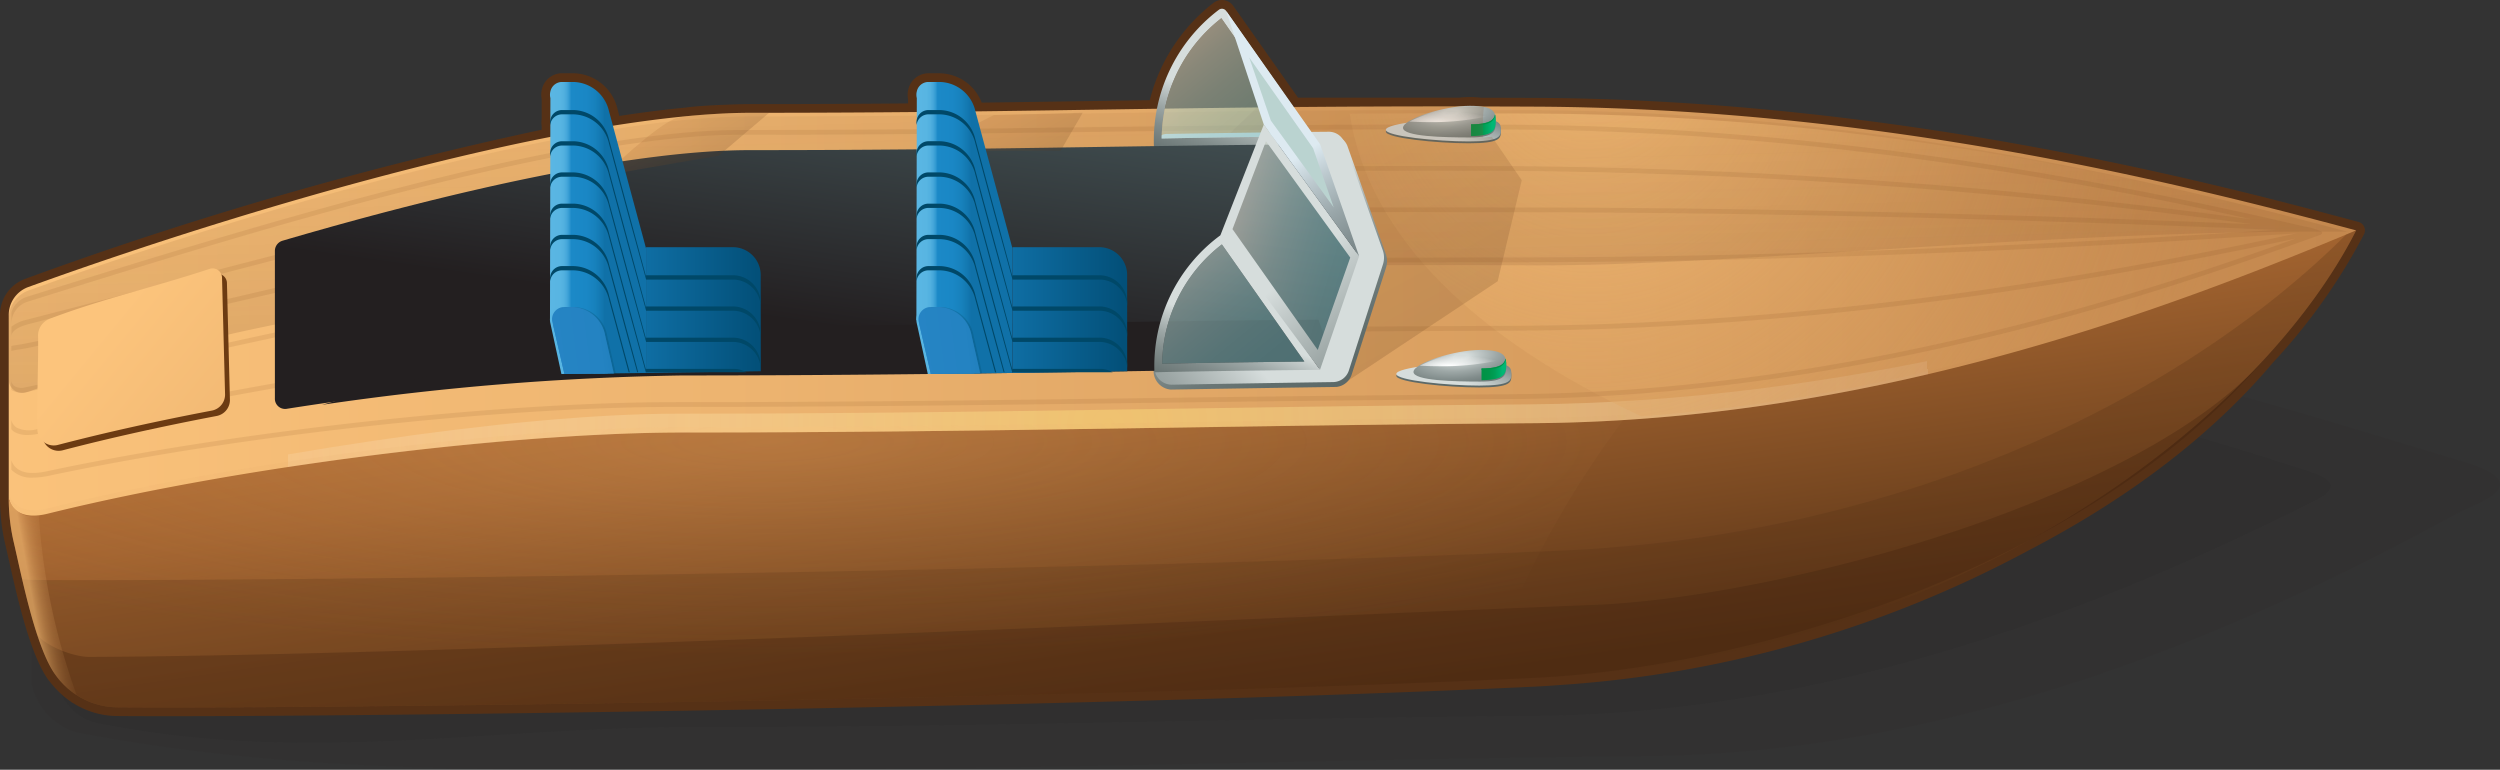 <svg xmlns="http://www.w3.org/2000/svg" xmlns:xlink="http://www.w3.org/1999/xlink" viewBox="0 0 214.608 66.077"><rect x="0" y="0" width="214.608" height="66.077" fill="#333333" stroke="none"/><defs><style>.a45e72c7-1c3b-454a-85fd-15e891c92206,.ab73112e-6ffd-4a91-834e-7fc55fd0b7b9,.e1fe4ad0-2244-4e5c-a09a-61e5478b5973{fill:#231f20;}.a45e72c7-1c3b-454a-85fd-15e891c92206{opacity:0.06;}.e1fe4ad0-2244-4e5c-a09a-61e5478b5973{opacity:0.11;}.b16c8c68-b3a6-4087-ad26-08c8aec4021e,.b9fd6180-e761-427c-a462-972d005f538e{fill:#563116;}.f3a1b4c7-2625-4a9d-86e0-d4d376a74e13{fill:url(#b57df776-0fd2-41e7-a708-5cd0704c9393);}.e39c7f6c-9179-41c2-a0f0-5c5f48aaf0bc{fill:url(#acabced5-f113-4d49-9531-f801bd2609ef);}.ab0dc0ed-5233-45c0-b6fd-0cbd83aa6c01{fill:#3f220e;opacity:0.35;}.addfb6ad-637d-415e-84f1-e7abfde1ed4e{opacity:0.42;}.ea8d9499-2c0a-4878-800f-e2af74b0d9e1{fill:url(#b6270c35-ed0f-48f1-a064-bbefb7e2a42e);}.b16c8c68-b3a6-4087-ad26-08c8aec4021e,.bc102d7d-8f9d-4d34-bf10-6aa07b79cdc6{opacity:0.25;}.f4910fcc-09e5-4770-a12b-280009a460f0{opacity:0.76;fill:url(#ec0779d7-f250-47b8-9414-73baee0f3907);}.a6d271f5-25ef-49cc-9013-861fc3ef1bff{opacity:0.19;fill:url(#ea77f935-01fa-422d-aaa7-c9c312b2372f);}.e3779178-7bff-4868-a450-ac883de69f1c,.e9a908e8-ec8e-4fa3-8a5a-4a7db1f8c1c8{fill:#6c3b12;}.e9a908e8-ec8e-4fa3-8a5a-4a7db1f8c1c8{opacity:0.1;}.b19fca08-ff70-44a2-ba69-47417acb4f97{opacity:0.3;fill:url(#f6708109-442a-4be4-be2d-02dd1e46b3ee);}.e4713703-e674-4567-9dfd-eb6964957513{fill:url(#b64dea97-0e6c-406a-a9f8-72f339affab5);}.bf17e599-9bb1-4107-a255-5c8bf69b3b82{fill:url(#ffc91cef-1dcd-4eb0-bc12-e8d2b3f34ef2);}.b7f12d57-f66d-448c-8199-cffe598f3844{fill:url(#a8cd8a90-fc42-4d8b-8cf8-f850e3459175);}.f758beee-b658-4ab8-9d12-55d34e9ee9b5{fill:url(#b37ccbb8-adb2-45c6-bb82-20ceac1de57b);}.ef52d240-9658-4d81-98ee-09765f47018e{fill:#009347;}.baee2b7c-1e4d-4b63-a7cc-dc195c59cbb7{fill:url(#b885ca12-38da-4ba3-bb10-6d1c4ce07253);}.a25b1eef-837b-4a50-9516-1471aa6412c4,.aa1e9f8e-2dd5-4198-80c3-b43f25f40a7e,.af09acfd-d2f2-4734-9dd7-455e6f03bc5a{opacity:0.18;}.a25b1eef-837b-4a50-9516-1471aa6412c4{fill:url(#b8f31c5e-829a-4775-893d-83489033f28f);}.b159a6f2-7434-4f97-bb8f-3bd4ba4e532b{fill:url(#b4aebc32-cf4c-4d98-b49d-0c86f99d19da);}.b7cdf783-e62c-4b12-8aa6-229dcde1e061{fill:url(#b867bfe7-bcaf-4d94-9467-bba3fab15810);}.f1e5d4fd-61e2-4efd-8600-55a7adbb52e5{fill:url(#be1eb153-dab9-45c1-af4a-658f886e0dbc);}.a03c33e4-0e80-412f-bb80-c68cb8a8bb46,.a70034ed-ca07-48cb-9f20-0284bcaea07f,.b16dc896-5496-4f82-a416-a0d6ab230133{opacity:0.5;}.a03c33e4-0e80-412f-bb80-c68cb8a8bb46{fill:url(#a840a836-5a9c-4959-9a36-c829415e8cb9);}.e6036171-a392-4107-952c-803eec822224{fill:url(#f506bf6b-e132-42c7-bab4-896e6706a10d);}.a51743b3-cf30-468c-9e28-38dcf93ad413{fill:url(#e1f41e34-bd37-471a-942a-eb4a07471064);}.f2508540-001c-4716-be62-ab47411e7232{opacity:0.56;fill:url(#a1f4ddd1-a9cb-4c51-aecc-228d68232b0c);}.adbe3cbc-bde3-4b52-b04b-b078e3797a18{fill:url(#ae8049a0-8794-494f-bc46-c75e30708d65);}.a70034ed-ca07-48cb-9f20-0284bcaea07f{fill:url(#b3434483-3106-4f07-97b2-6c17c64f09fa);}.b16dc896-5496-4f82-a416-a0d6ab230133{fill:url(#ee2bd717-9c57-4d96-be99-d91eb70b98b4);}.ac5f8ee2-e26f-4dfd-a0a1-26cfbd48cad1{fill:url(#a49ba4e4-4766-4ddd-b8eb-b6431781bfc6);}.ffda8f86-a2e5-47f5-bcd0-28b7867fc474{fill:#bad3d0;}.e44ab203-c54f-47d0-b864-de303ca97c54{fill:url(#e55674d7-ca33-4d5d-989b-d35b464c710c);}.af09acfd-d2f2-4734-9dd7-455e6f03bc5a{fill:url(#fb913938-6476-49fb-b30e-67b4067f97c4);}.aa1e9f8e-2dd5-4198-80c3-b43f25f40a7e{fill:url(#a8242472-b146-492e-bc5a-0296552e4bbd);}.e34e5b21-b67a-4641-8411-00434f124a0a{fill:url(#b883d418-9f18-4d4d-ac1c-0af96d5299c9);}.ea3c7d1a-d0bc-4726-8bf7-6cb5ab5e9251{fill:url(#ad208c56-52e4-429e-a407-e933f281266e);}.ae96c54d-b3e8-4b50-8755-6fc307ba4e79{fill:#58b5e2;}.adaf0fdb-b022-4251-8d62-92f9d553ae97{fill:url(#bd46d0d9-28d6-4f3b-ad37-27fcc957eb7a);}.bbde3c96-73e9-406b-8dc4-d58a16e6e92b{fill:#004868;}.bf0400fd-dd4b-450e-a699-97f92c4251c4{fill:url(#a27b899b-4852-471e-adad-e10d212f6bfe);}.eaf02dd1-3e03-48b5-846c-4430e4ca3032{fill:url(#a44d48b0-6389-47d9-943b-a64d14b4421b);}.bd0a3971-303f-4656-9e17-8d32a72edbc6{fill:url(#be75b63e-0ea8-4bbf-9bb9-73e618576e6e);}.b1c377ec-cb0c-4e60-a9c1-ef7248157f23{fill:url(#f5da7dfb-aba4-4abf-96a1-8bbd9bfe2f01);}.a579d617-3234-43fd-8260-7a488915014a{fill:url(#f6b4b1a4-5b20-4fe4-9b8d-68053937432e);}.a492f44f-5a01-4b8c-ad9c-c81f0ecac8cf{fill:url(#e6de1f64-ae81-4d1e-aebb-57fac3a2db81);}.a1d4e8fa-d462-49a6-9f68-8b894d23ba45{fill:url(#b446ece3-cf04-479a-92ba-583fff441747);}.e444be1a-2a16-4e10-b37f-feba42978122{fill:url(#b8ff3c23-eaf0-49a3-84d6-68969556bf1e);}.bf26c63c-466f-481f-84a9-3471b9ad20b6{fill:url(#e193ff35-cba8-4177-93bb-fc18c606ba3e);}.f009def8-991b-45a7-82f3-071fbf23eee8{fill:url(#fd71956e-645a-481e-8741-9c71eb4ebe78);}</style><linearGradient id="b57df776-0fd2-41e7-a708-5cd0704c9393" x1="-6.684" y1="32.169" x2="209.026" y2="31.71" gradientUnits="userSpaceOnUse"><stop offset="0" stop-color="#fcc47c"/><stop offset="0.32" stop-color="#edb470"/><stop offset="0.946" stop-color="#c5894f"/><stop offset="1" stop-color="#c1854c"/></linearGradient><linearGradient id="acabced5-f113-4d49-9531-f801bd2609ef" x1="100.697" y1="26.26" x2="105.658" y2="60.749" gradientUnits="userSpaceOnUse"><stop offset="0" stop-color="#b36f35"/><stop offset="0.23" stop-color="#a36430"/><stop offset="0.68" stop-color="#784821"/><stop offset="1" stop-color="#563116"/></linearGradient><radialGradient id="b6270c35-ed0f-48f1-a064-bbefb7e2a42e" cx="95.129" cy="49.744" r="70.482" gradientTransform="translate(0 -16.719) scale(1 1.071)" gradientUnits="userSpaceOnUse"><stop offset="0" stop-color="#ffe47b"/><stop offset="0.258" stop-color="#ffea9a" stop-opacity="0.828"/><stop offset="0.839" stop-color="#fffae9" stop-opacity="0.396"/><stop offset="1" stop-color="#fff" stop-opacity="0.273"/><stop offset="1" stop-color="#fff" stop-opacity="0.255"/><stop offset="1" stop-color="#fff" stop-opacity="0.203"/><stop offset="1" stop-color="#fff" stop-opacity="0.116"/><stop offset="1" stop-color="#fff" stop-opacity="0"/></radialGradient><radialGradient id="ec0779d7-f250-47b8-9414-73baee0f3907" cx="136.475" cy="19.197" r="56.57" gradientTransform="translate(0 -16.719) scale(1 1.071)" gradientUnits="userSpaceOnUse"><stop offset="0" stop-color="#fcc47c"/><stop offset="0.099" stop-color="#f8c079" stop-opacity="0.935"/><stop offset="0.295" stop-color="#eeb571" stop-opacity="0.764"/><stop offset="0.567" stop-color="#dea463" stop-opacity="0.488"/><stop offset="0.904" stop-color="#c88c51" stop-opacity="0.113"/><stop offset="1" stop-color="#c1854c" stop-opacity="0"/></radialGradient><radialGradient id="ea77f935-01fa-422d-aaa7-c9c312b2372f" cx="66.095" cy="51.047" r="90.563" gradientTransform="translate(0 27.572) scale(1 0.203)" xlink:href="#ec0779d7-f250-47b8-9414-73baee0f3907"/><linearGradient id="f6708109-442a-4be4-be2d-02dd1e46b3ee" x1="100.341" y1="-4.39" x2="101.825" y2="52.925" gradientUnits="userSpaceOnUse"><stop offset="0" stop-color="#8d5628" stop-opacity="0"/><stop offset="0.172" stop-color="#845025" stop-opacity="0.178"/><stop offset="1" stop-color="#5c3418"/></linearGradient><linearGradient id="b64dea97-0e6c-406a-a9f8-72f339affab5" x1="123.875" y1="7.899" x2="123.906" y2="11.928" gradientUnits="userSpaceOnUse"><stop offset="0.424" stop-color="#d6dddc"/><stop offset="0.473" stop-color="#c2cac9"/><stop offset="0.573" stop-color="#9da7a6"/><stop offset="0.673" stop-color="#818c8b"/><stop offset="0.773" stop-color="#6c7877"/><stop offset="0.873" stop-color="#606d6c"/><stop offset="0.97" stop-color="#5c6968"/></linearGradient><linearGradient id="ffc91cef-1dcd-4eb0-bc12-e8d2b3f34ef2" x1="122.854" y1="13.278" x2="125.726" y2="7.795" gradientUnits="userSpaceOnUse"><stop offset="0.352" stop-color="#d6dddc"/><stop offset="0.459" stop-color="#c7cfce"/><stop offset="0.665" stop-color="#a0aaa9"/><stop offset="0.947" stop-color="#616e6d"/><stop offset="0.97" stop-color="#5c6968"/></linearGradient><radialGradient id="a8cd8a90-fc42-4d8b-8cf8-f850e3459175" cx="124.506" cy="24.611" r="10.15" gradientTransform="matrix(0.995, -0.109, 0.037, 0.392, -0.274, 13.59)" gradientUnits="userSpaceOnUse"><stop offset="0.063" stop-color="#d6dddc"/><stop offset="0.144" stop-color="#c2cac9"/><stop offset="0.31" stop-color="#9da7a6"/><stop offset="0.477" stop-color="#818c8b"/><stop offset="0.643" stop-color="#6c7877"/><stop offset="0.808" stop-color="#606d6c"/><stop offset="0.97" stop-color="#5c6968"/></radialGradient><linearGradient id="b37ccbb8-adb2-45c6-bb82-20ceac1de57b" x1="64.565" y1="10.754" x2="67.724" y2="10.754" gradientTransform="matrix(-0.924, 0, 0, 1, 188.971, 0)" gradientUnits="userSpaceOnUse"><stop offset="0.424" stop-color="#00b775"/><stop offset="0.49" stop-color="#00af6b"/><stop offset="0.651" stop-color="#009f56"/><stop offset="0.812" stop-color="#00964a"/><stop offset="0.97" stop-color="#009346"/></linearGradient><radialGradient id="b885ca12-38da-4ba3-bb10-6d1c4ce07253" cx="123.469" cy="25.349" r="4.742" gradientTransform="translate(0 5.665) scale(1 0.188)" gradientUnits="userSpaceOnUse"><stop offset="0" stop-color="#feffff"/><stop offset="0.098" stop-color="#fdfefe" stop-opacity="0.935"/><stop offset="0.292" stop-color="#fbfcfc" stop-opacity="0.766"/><stop offset="0.562" stop-color="#f8f9f9" stop-opacity="0.494"/><stop offset="0.895" stop-color="#f4f4f5" stop-opacity="0.123"/><stop offset="1" stop-color="#f3f3f4" stop-opacity="0"/></radialGradient><linearGradient id="b8f31c5e-829a-4775-893d-83489033f28f" x1="111.623" y1="3.155" x2="125.439" y2="28.313" xlink:href="#acabced5-f113-4d49-9531-f801bd2609ef"/><linearGradient id="b4aebc32-cf4c-4d98-b49d-0c86f99d19da" x1="99.436" y1="7.962" x2="114.124" y2="34.71" xlink:href="#b64dea97-0e6c-406a-a9f8-72f339affab5"/><linearGradient id="b867bfe7-bcaf-4d94-9467-bba3fab15810" x1="117.059" y1="14.102" x2="84.282" y2="41.287" xlink:href="#b64dea97-0e6c-406a-a9f8-72f339affab5"/><linearGradient id="be1eb153-dab9-45c1-af4a-658f886e0dbc" x1="109.3" y1="2.691" x2="103.481" y2="17.942" xlink:href="#b64dea97-0e6c-406a-a9f8-72f339affab5"/><linearGradient id="a840a836-5a9c-4959-9a36-c829415e8cb9" x1="99.028" y1="2.737" x2="108.898" y2="14.834" gradientUnits="userSpaceOnUse"><stop offset="0" stop-color="#fffef1"/><stop offset="0.121" stop-color="#e1f0e7"/><stop offset="0.291" stop-color="#bcdfdb"/><stop offset="0.463" stop-color="#a0d2d2"/><stop offset="0.634" stop-color="#8bc9cb"/><stop offset="0.803" stop-color="#7fc3c7"/><stop offset="0.97" stop-color="#7bc1c6"/></linearGradient><linearGradient id="f506bf6b-e132-42c7-bab4-896e6706a10d" x1="69.224" y1="27.721" x2="72.824" y2="2.284" gradientUnits="userSpaceOnUse"><stop offset="0" stop-color="#231f20"/><stop offset="0.143" stop-color="#282729"/><stop offset="1" stop-color="#46575a"/></linearGradient><linearGradient id="e1f41e34-bd37-471a-942a-eb4a07471064" x1="14.106" y1="29.496" x2="60.003" y2="69.517" gradientTransform="translate(-6.229 -0.639) rotate(-1.57)" xlink:href="#b57df776-0fd2-41e7-a708-5cd0704c9393"/><linearGradient id="a1f4ddd1-a9cb-4c51-aecc-228d68232b0c" x1="2.76" y1="51.398" x2="6.081" y2="50.799" gradientUnits="userSpaceOnUse"><stop offset="0" stop-color="#fcc47c"/><stop offset="0.069" stop-color="#f5bc76" stop-opacity="0.879"/><stop offset="0.213" stop-color="#e7ae6b" stop-opacity="0.649"/><stop offset="0.356" stop-color="#dca162" stop-opacity="0.451"/><stop offset="0.497" stop-color="#d2975a" stop-opacity="0.289"/><stop offset="0.633" stop-color="#cb8f54" stop-opacity="0.163"/><stop offset="0.765" stop-color="#c58a4f" stop-opacity="0.073"/><stop offset="0.89" stop-color="#c2864d" stop-opacity="0.018"/><stop offset="1" stop-color="#c1854c" stop-opacity="0"/></linearGradient><linearGradient id="ae8049a0-8794-494f-bc46-c75e30708d65" x1="109.319" y1="22.104" x2="103.543" y2="37.245" xlink:href="#b64dea97-0e6c-406a-a9f8-72f339affab5"/><linearGradient id="b3434483-3106-4f07-97b2-6c17c64f09fa" x1="99.102" y1="22.147" x2="108.92" y2="34.18" xlink:href="#a840a836-5a9c-4959-9a36-c829415e8cb9"/><linearGradient id="ee2bd717-9c57-4d96-be99-d91eb70b98b4" x1="105.725" y1="19.543" x2="119.563" y2="23.694" xlink:href="#a840a836-5a9c-4959-9a36-c829415e8cb9"/><linearGradient id="a49ba4e4-4766-4ddd-b8eb-b6431781bfc6" x1="98.211" y1="6.149" x2="130.686" y2="44.705" xlink:href="#b64dea97-0e6c-406a-a9f8-72f339affab5"/><linearGradient id="e55674d7-ca33-4d5d-989b-d35b464c710c" x1="104.236" y1="1.237" x2="122.361" y2="29.226" gradientUnits="userSpaceOnUse"><stop offset="0.424" stop-color="#ddeaf1"/><stop offset="0.501" stop-color="#bcc9ce"/><stop offset="0.596" stop-color="#99a6a9"/><stop offset="0.69" stop-color="#7e8b8d"/><stop offset="0.785" stop-color="#6b7878"/><stop offset="0.878" stop-color="#606d6c"/><stop offset="0.97" stop-color="#5c6968"/></linearGradient><linearGradient id="fb913938-6476-49fb-b30e-67b4067f97c4" x1="84.815" y1="8.966" x2="88.03" y2="14.821" xlink:href="#acabced5-f113-4d49-9531-f801bd2609ef"/><linearGradient id="a8242472-b146-492e-bc5a-0296552e4bbd" x1="57.455" y1="9.668" x2="60.072" y2="14.433" xlink:href="#acabced5-f113-4d49-9531-f801bd2609ef"/><linearGradient id="b883d418-9f18-4d4d-ac1c-0af96d5299c9" x1="96.389" y1="26.618" x2="68.721" y2="26.618" gradientUnits="userSpaceOnUse"><stop offset="0" stop-color="#035079"/><stop offset="0.38" stop-color="#1071a8"/><stop offset="0.418" stop-color="#1676af"/><stop offset="0.516" stop-color="#1f7ebb"/><stop offset="0.651" stop-color="#2483c2"/><stop offset="1" stop-color="#2684c4"/></linearGradient><linearGradient id="ad208c56-52e4-429e-a407-e933f281266e" x1="84.717" y1="19.556" x2="78.686" y2="19.556" gradientUnits="userSpaceOnUse"><stop offset="0.225" stop-color="#1071a8"/><stop offset="0.257" stop-color="#1276ae"/><stop offset="0.36" stop-color="#1781bc"/><stop offset="0.486" stop-color="#1a87c5"/><stop offset="0.701" stop-color="#1b89c7"/><stop offset="0.704" stop-color="#1e8bc8"/><stop offset="0.732" stop-color="#349bd2"/><stop offset="0.764" stop-color="#45a7da"/><stop offset="0.804" stop-color="#51b0df"/><stop offset="0.858" stop-color="#58b5e2"/><stop offset="1" stop-color="#5ab6e3"/></linearGradient><linearGradient id="bd46d0d9-28d6-4f3b-ad37-27fcc957eb7a" x1="90.784" y1="28.097" x2="78.633" y2="29.615" gradientUnits="userSpaceOnUse"><stop offset="0.38" stop-color="#1071a8"/><stop offset="0.418" stop-color="#1676af"/><stop offset="0.516" stop-color="#1f7ebb"/><stop offset="0.651" stop-color="#2483c2"/><stop offset="1" stop-color="#2684c4"/></linearGradient><linearGradient id="a27b899b-4852-471e-adad-e10d212f6bfe" x1="90.74" y1="28.131" x2="78.671" y2="29.639" xlink:href="#bd46d0d9-28d6-4f3b-ad37-27fcc957eb7a"/><linearGradient id="a44d48b0-6389-47d9-943b-a64d14b4421b" x1="64.936" y1="26.618" x2="37.267" y2="26.618" xlink:href="#b883d418-9f18-4d4d-ac1c-0af96d5299c9"/><linearGradient id="be75b63e-0ea8-4bbf-9bb9-73e618576e6e" x1="53.263" y1="19.556" x2="47.233" y2="19.556" xlink:href="#ad208c56-52e4-429e-a407-e933f281266e"/><linearGradient id="f5da7dfb-aba4-4abf-96a1-8bbd9bfe2f01" x1="59.33" y1="28.097" x2="47.179" y2="29.615" xlink:href="#bd46d0d9-28d6-4f3b-ad37-27fcc957eb7a"/><linearGradient id="f6b4b1a4-5b20-4fe4-9b8d-68053937432e" x1="59.287" y1="28.131" x2="47.217" y2="29.639" xlink:href="#bd46d0d9-28d6-4f3b-ad37-27fcc957eb7a"/><linearGradient id="e6de1f64-ae81-4d1e-aebb-57fac3a2db81" x1="124.775" y1="28.855" x2="124.805" y2="32.884" xlink:href="#b64dea97-0e6c-406a-a9f8-72f339affab5"/><linearGradient id="b446ece3-cf04-479a-92ba-583fff441747" x1="123.753" y1="34.235" x2="126.625" y2="28.752" xlink:href="#ffc91cef-1dcd-4eb0-bc12-e8d2b3f34ef2"/><radialGradient id="b8ff3c23-eaf0-49a3-84d6-68969556bf1e" cx="125.405" cy="44.176" r="10.15" gradientTransform="matrix(0.995, -0.109, 0.037, 0.392, -1.002, 26.981)" xlink:href="#a8cd8a90-fc42-4d8b-8cf8-f850e3459175"/><linearGradient id="e193ff35-cba8-4177-93bb-fc18c606ba3e" x1="63.592" y1="31.711" x2="66.751" y2="31.711" xlink:href="#b37ccbb8-adb2-45c6-bb82-20ceac1de57b"/><radialGradient id="fd71956e-645a-481e-8741-9c71eb4ebe78" cx="124.369" cy="44.914" r="4.742" gradientTransform="translate(0 22.942) scale(1 0.188)" xlink:href="#b885ca12-38da-4ba3-bb10-6d1c4ce07253"/></defs><title>Asset 13</title><g id="b40b5b16-1ffa-4104-bf23-2ecdf7fcf1bd" data-name="Layer 2"><g id="ae7a3008-2912-447f-9e69-dea9712882cc" data-name="Layer 1"><path class="a45e72c7-1c3b-454a-85fd-15e891c92206" d="M6.552,62.866c19.382,3.706,37.65,3.186,57.493,3.186,27.932,0,46.792-.84,77.325-1.145,28.422-.283,53.235-11.948,69.46-20.779,1.836-1,7.238-2.542.456-4.551-16.444-4.87-41.226-13.316-69.916-13.5-30.533-.2-43.251.755-71.182.755-15.875,0-44.935.123-65.765,10.312a3.815,3.815,0,0,0-1.714,3.473V58.661h0A5.561,5.561,0,0,0,6.552,62.866Z"/><path class="e1fe4ad0-2244-4e5c-a09a-61e5478b5973" d="M8.378,62.063c17.991,3.581,33.006.335,51.5.335,26.035,0,43.614-.706,72.074-.962,27.507-.247,51.387-10.808,66.445-18.307,1.086-.541,3.118-1.543.017-2.572-15.01-4.981-38.945-11.6-66.462-11.758-28.46-.165-40.314.634-66.349.634-14.8,0-41.883.1-61.3,8.668a3.126,3.126,0,0,0-1.6,2.919L4.8,58.528C4.8,58.522,5.593,61.508,8.378,62.063Z"/><path class="b9fd6180-e761-427c-a462-972d005f538e" d="M14.276,61.106c-1.683,0-3.115-.005-4.262-.016a6.752,6.752,0,0,1-3.556-1.066.4.4,0,0,1-.072-.035l0-.009-.013-.008.065-.1.11-.227-.253.276a6.966,6.966,0,0,1-.847-.669c-.072-.065-.142-.136-.212-.207a7.337,7.337,0,0,1-.66-.754,1.559,1.559,0,0,1-.132-.15c-1.519-2.113-2.609-6.966-3.33-10.177-.107-.479-.207-.923-.3-1.315a16.909,16.909,0,0,1-.444-3.838V27.091a2.929,2.929,0,0,1,1.867-2.783A328.908,328.908,0,0,1,46.867,11.446s0-.653,0-.658a1.567,1.567,0,0,1,.012-.58l-.005-1.789a1.3,1.3,0,0,1,.011-.658,1.4,1.4,0,0,1,1.337-1.1h1.011a3.588,3.588,0,0,1,3.4,2.77l.255.94c2.131-.333,4.147-.589,6-.765.806-.11,1.969-.193,3.441-.244.745-.033,1.477-.055,2.174-.055,0,0,1.554,0,1.569,0,4.437,0,8.471-.027,12.255-.061V8.419a1.282,1.282,0,0,1,.011-.659,1.4,1.4,0,0,1,1.336-1.1h1.012a3.57,3.57,0,0,1,3.331,2.52c3.6-.044,7.028-.1,10.453-.148L99,8.966A14.81,14.81,0,0,1,104.405.539a.809.809,0,0,1,.488-.165.829.829,0,0,1,.676.36l5.662,8.027h14.043a8.089,8.089,0,0,1,.9-.054,7.525,7.525,0,0,1,.966.059l.244,0c1.485,0,2.9.008,4.372.016,31.451.149,58.888,7.5,70.6,10.635a.376.376,0,0,1,.237.533,50.2,50.2,0,0,1-7.759,10.933C189.682,36.989,182.671,42.378,174,46.9a98.272,98.272,0,0,1-40.017,11.523c-.752.059-1.5.109-2.227.144-3.6.173-7.464.336-11.515.491s-8.293.3-12.658.438q-2.182.068-4.4.133c-6.326.188-13.2.367-20.432.532l-9.7.209-8.507.164-10.957.185-2.125.032c-2.819.043-5.567.082-8.226.117l-1.977.026c-6.532.082-12.475.141-17.516.176C20.065,61.093,16.872,61.106,14.276,61.106Z"/><path class="b9fd6180-e761-427c-a462-972d005f538e" d="M104.894.75a.451.451,0,0,1,.368.2l5.774,8.187,10.414,0,2.465,0h1.358a8.459,8.459,0,0,1,.9-.053,7.237,7.237,0,0,1,.919.055h.291c1.417,0,2.866.007,4.37.014,29.892.142,55.557,6.619,70.509,10.624a50.209,50.209,0,0,1-7.818,10.977c-.023.025-.047.05-.069.076l.069-.076c.036-.039.073-.077.106-.116-5.477,6.492-12.761,11.778-20.723,15.928a97.313,97.313,0,0,1-39.869,11.482c-.752.057-1.495.108-2.22.142-3.6.173-7.461.336-11.512.491s-8.291.3-12.655.438q-2.181.068-4.4.134c-6.659.2-13.544.373-20.431.531l-2.3.051q-3.441.077-6.867.147l-4.544.09-4.5.084q-3.354.062-6.633.116l-4.322.07-2.126.033c-2.818.042-5.566.081-8.225.116l-1.977.026c-6.531.082-12.473.141-17.514.175-3.651.026-6.829.038-9.417.038-1.7,0-3.144-.005-4.3-.016a6.375,6.375,0,0,1-3.435-1.058l0,.015c-.023-.015-.042-.036-.065-.051a6.867,6.867,0,0,1-.817-.645c-.081-.074-.157-.154-.235-.232a7.022,7.022,0,0,1-.592-.679c-.04-.052-.089-.092-.127-.146-1.694-2.356-2.864-8.344-3.566-11.355A16.5,16.5,0,0,1,.75,42.811V27.091a2.552,2.552,0,0,1,1.62-2.43c13.477-4.883,30.6-10.1,44.871-12.907l0-1.092c0,.022,0,.044-.008.066a1.2,1.2,0,0,1,.009-.44l0-1.868a1.146,1.146,0,0,1,0-.57,1.022,1.022,0,0,1,.972-.813h1.011a3.205,3.205,0,0,1,3.042,2.489l.342,1.27c2.213-.352,4.323-.628,6.307-.817.921-.126,2.2-.2,3.418-.242.743-.032,1.47-.054,2.161-.054h.443c.4,0,.711,0,.9,0h.183l0,0c4.6,0,8.773-.029,12.679-.065l0-1.2a1.157,1.157,0,0,1,0-.57,1.022,1.022,0,0,1,.972-.813h1.012a3.2,3.2,0,0,1,3.041,2.489l.01.035c5.393-.066,10.405-.149,15.569-.225A14.314,14.314,0,0,1,104.63.84a.432.432,0,0,1,.264-.09M193.165,32.1q.546-.537,1.035-1.083c-.335.362-.685.722-1.035,1.083M104.894,0h0a1.181,1.181,0,0,0-.714.24A15.214,15.214,0,0,0,98.7,8.6l-4.13.062c-3.376.052-6.756.1-10.3.147a3.924,3.924,0,0,0-3.588-2.517H79.673a1.773,1.773,0,0,0-1.7,1.384,1.9,1.9,0,0,0-.022.832v.37c-3.972.035-7.861.054-11.86.058l-.063,0H65.84c-.186,0-.5,0-.9,0H64.5c-.633,0-1.33.017-2.194.055-1.486.052-2.662.136-3.487.248-1.738.165-3.646.406-5.656.715L53,9.33a3.963,3.963,0,0,0-3.766-3.043H48.22a1.775,1.775,0,0,0-1.7,1.384A1.889,1.889,0,0,0,46.5,8.5l0,1.714a1.953,1.953,0,0,0,0,.62v.3A330.552,330.552,0,0,0,2.114,23.956,3.3,3.3,0,0,0,0,27.091V42.8a17.336,17.336,0,0,0,.454,3.935c.092.392.191.834.3,1.313.728,3.24,1.828,8.138,3.39,10.31a1.522,1.522,0,0,0,.131.156,8.423,8.423,0,0,0,.663.758l.052.052c.069.07.139.14.212.207a7.547,7.547,0,0,0,.879.7,1.21,1.21,0,0,0,.1.074.8.8,0,0,0,.112.06,7.127,7.127,0,0,0,3.72,1.1c1.158.011,2.605.016,4.307.016,2.589,0,5.769-.012,9.422-.038,5.238-.035,11.132-.095,17.519-.175l1.977-.026c2.659-.035,5.408-.074,8.226-.117l2.126-.032,4.324-.07q3.275-.056,6.634-.116l4.5-.084,4.545-.091q3.421-.069,6.868-.146l2.3-.052c7.194-.164,14.069-.343,20.435-.531q2.22-.064,4.4-.134c4.47-.14,8.73-.288,12.66-.438,4.144-.158,8.02-.323,11.519-.491.732-.035,1.482-.085,2.241-.143a98.691,98.691,0,0,0,40.171-11.572c8.7-4.535,15.749-9.954,20.934-16.1a50.542,50.542,0,0,0,7.81-11.01.748.748,0,0,0,.017-.645.756.756,0,0,0-.491-.419c-11.731-3.142-39.2-10.5-70.7-10.649-1.5-.007-2.955-.011-4.373-.014h-.245a7.9,7.9,0,0,0-.966-.055,9.131,9.131,0,0,0-.937.053h-1.319l-2.466,0-10.024,0L105.875.517A1.2,1.2,0,0,0,104.894,0Z"/><path class="f3a1b4c7-2625-4a9d-86e0-d4d376a74e13" d="M202.26,19.778c-14.952-4-40.617-10.482-70.509-10.624-28.846-.136-40.861.529-67.25.529-15,0-42.452,7.848-62.131,14.978a2.552,2.552,0,0,0-1.62,2.43V42.8l.406,1.738L63.238,54.779,165.463,42.722Z"/><path class="e39c7f6c-9179-41c2-a0f0-5c5f48aaf0bc" d="M202.26,19.778c-14.952,6.237-40.617,16.326-70.509,16.547-28.846.213-46.664.8-73.053.8-14.289,0-37.261,2.718-54.317,6.9-.584.143-2.995.876-3.631-1.246V42.8a16.541,16.541,0,0,0,.434,3.753c.7,3.012,1.873,9,3.567,11.356a6.567,6.567,0,0,0,5.266,2.807c15.557.145,83.3-.685,121.719-2.524C167.716,56.469,193.833,36.376,202.26,19.778Z"/><path class="ab0dc0ed-5233-45c0-b6fd-0cbd83aa6c01" d="M137,51.917C99.236,53.457,37.572,56.248,7.7,56.394c-1.518.007-3.962-1.062-4.514-1.944a13.5,13.5,0,0,0,1.562,3.458,6.567,6.567,0,0,0,5.266,2.807c15.557.145,83.3-.685,121.719-2.524,19.006-.91,47.739-9.687,62.812-27.552C184.127,42.8,152.922,51.267,137,51.917Z"/><g class="addfb6ad-637d-415e-84f1-e7abfde1ed4e"><path class="ea8d9499-2c0a-4878-800f-e2af74b0d9e1" d="M4.381,44.03c17.056-4.186,40.028-6.9,54.317-6.9,26.389,0,44.207-.588,73.053-.8,19.313-.143,36.856-4.406,50.89-9.087,5.242-2.07,12.28-4.191,16.4-6.131-15.33,6.175-41.026,13.4-67.82,13.6-28.847.213-46.665.8-73.054.8-14.289,0-37.261,3.614-54.317,7.8-.455.112-2.018.575-2.987-.229C1.63,44.828,3.826,44.166,4.381,44.03Z"/></g><path class="b16c8c68-b3a6-4087-ad26-08c8aec4021e" d="M134.1,47.261C92.675,49.1,19.633,49.93,2.859,49.785a7.222,7.222,0,0,1-.956-.078c.7,2.982,1.637,6.517,2.848,8.2a6.567,6.567,0,0,0,5.266,2.807c15.557.145,83.3-.685,121.719-2.524,35.98-1.722,62.1-21.815,70.524-38.413l-.853.354C188.082,33.432,164.32,45.919,134.1,47.261Z"/><path class="f4910fcc-09e5-4770-a12b-280009a460f0" d="M115.859,9.751c1.638,10.71,11,19.4,25.027,25.989,25.951-1.9,46.377-10.371,59.781-15.962h0c-14.952-4-39.024-9.89-68.916-10.032C125.833,9.718,120.63,9.724,115.859,9.751Z"/><path class="a6d271f5-25ef-49cc-9013-861fc3ef1bff" d="M139.71,35.574c-2.616.17-5.27.272-7.959.292-28.846.213-46.664.8-73.053.8-14.289,0-37.261,2.718-54.317,6.9-.584.144-2.995.876-3.631-1.246v.016a16.538,16.538,0,0,0,.434,3.752c.7,3.012,1.872,9,3.567,11.356a6.564,6.564,0,0,0,5.266,2.807c15.011.14,78.605-.627,117.566-2.334A83.32,83.32,0,0,1,139.71,35.574Z"/><path class="e9a908e8-ec8e-4fa3-8a5a-4a7db1f8c1c8" d="M197.759,19.428c-12.219-2.819-38.307-8.6-68.044-8.719-15.479-.065-26.236.079-36.64.216-8.724.114-17.745.234-29.563.234-15.135,0-42.446,8.451-61.235,14.335a2.021,2.021,0,0,0-1.3,1.327v.931a1.992,1.992,0,0,1,1.444-1.869c18.757-5.875,46.012-14.314,61.093-14.314,11.821,0,20.844-.12,29.569-.234,10.4-.137,21.16-.279,36.632-.216,26.468.108,50.045,4.707,63.5,7.7a501.578,501.578,0,0,0-63.493-4.559c-15.471-.039-26.227.047-36.627.128-8.727.068-17.752.139-29.576.139-13.972,0-38.479,7.059-58.17,12.13l-3.053.785a3.4,3.4,0,0,0-1.314.6v.818c0-.412.537-.795,1.433-1.027L5.46,27.05C25.126,21.985,49.6,14.935,63.512,14.935c11.826,0,20.851-.07,29.58-.139,8.643-.068,17.531-.137,29.168-.137,2.364,0,4.842,0,7.454.009a501.369,501.369,0,0,1,63.549,4.57c-13.463-.555-37.06-1.41-63.549-1.43-15.473-.014-26.23.014-36.633.04-8.725.021-17.748.043-29.569.043-10.337,0-26.621,3.764-42.369,7.4C14.417,26.85,8.064,28.318,2.3,29.467c-.284.056-.546.1-.771.134s-.406.065-.556.1v.425a5.59,5.59,0,0,1,.631-.121c.231-.036.5-.079.789-.137,5.77-1.151,12.125-2.619,18.855-4.175C36.972,22.059,53.229,18.3,63.512,18.3c11.822,0,20.845-.022,29.57-.043,10.4-.026,21.156-.054,36.632-.04,27.922.022,52.641.97,65.647,1.519-13,.853-37.709,2.331-65.647,2.365-12.587.015-22.007.041-30.857.066-10.971.031-21.334.06-35.8.06-11.3,0-36.655,5.656-51.806,9.035-3.726.831-6.944,1.549-9.13,2a1.2,1.2,0,0,1-.9-.128.7.7,0,0,1-.253-.6v.936a1.447,1.447,0,0,0,.831.235,2.167,2.167,0,0,0,.413-.04h0c2.19-.451,5.411-1.169,9.139-2,15.131-3.375,40.456-9.024,51.7-9.024,14.464,0,24.827-.028,35.8-.06,8.85-.025,18.27-.051,30.857-.066,29.3-.035,55.041-1.658,67.467-2.485-12.395,2.634-38.164,7.829-67.469,7.94-12.417.047-22.154.129-31.569.208-11.878.1-23.1.2-37.715.2-16.05,0-50.488,7.045-57.228,8.457a2.487,2.487,0,0,1-1.732-.11,1.064,1.064,0,0,1-.494-.686v.8a1.421,1.421,0,0,0,.255.234,2.223,2.223,0,0,0,1.145.268,4.556,4.556,0,0,0,.923-.1c6.733-1.41,41.128-8.447,57.131-8.447,14.62,0,25.84-.095,37.719-.2,9.415-.079,19.15-.161,31.567-.208,29.2-.11,54.889-5.26,67.374-7.91-12.417,4.449-38.139,13.178-67.376,13.365-12.247.078-22.4.215-32.229.347-12.811.172-24.911.335-39.685.335-14.952,0-37.461,2.473-53.521,5.88l-.1.022c-1.142.253-2.715.43-3.2-.915v.807a2.4,2.4,0,0,0,1.86.685,6.817,6.817,0,0,0,1.447-.178l.095-.02c16.032-3.4,38.5-5.871,53.422-5.871,14.777,0,26.879-.163,39.691-.335,9.824-.132,19.981-.269,32.226-.347,30.951-.2,57.957-9.938,69.489-14.1a.206.206,0,0,0,.141-.2.231.231,0,0,0-.024-.056A6.02,6.02,0,0,0,197.759,19.428Z"/><path class="b19fca08-ff70-44a2-ba69-47417acb4f97" d="M2.37,33.653C22.049,26.523,49.5,23.306,64.5,23.306c26.389,0,38.4-.665,67.25-.528,16.612.079,45.133-3.1,69.766-2.888-15.05-4.016-40.359-10.285-69.766-10.425-28.846-.136-40.861.529-67.25.529-15,0-42.453,7.848-62.132,14.978A2.552,2.552,0,0,0,.75,27.4v5.129a1.163,1.163,0,0,0,1.591,1.122C2.35,33.649,2.36,33.656,2.37,33.653Z"/><path class="e4713703-e674-4567-9dfd-eb6964957513" d="M118.964,11.3c0,.551,4.382,1,7.109,1s2.765-.446,2.765-1-.038-1-2.765-1S118.964,10.753,118.964,11.3Z"/><path class="bf17e599-9bb1-4107-a255-5c8bf69b3b82" d="M118.964,11.141c0,.551,4.382,1,7.109,1s2.765-.447,2.765-1-.038-1-2.765-1S118.964,10.59,118.964,11.141Z"/><path class="b7f12d57-f66d-448c-8199-cffe598f3844" d="M120.438,10.972c0,.75,3.535.828,5.733.828s2.23-.608,2.23-1.358-.031-1.358-2.23-1.358S120.438,10.222,120.438,10.972Z"/><path class="f758beee-b658-4ab8-9d12-55d34e9ee9b5" d="M126.278,10.678c1.582-.016,1.959-.363,2.059-.853a2.487,2.487,0,0,1,.064.5c0,.737-.035,1.336-2.123,1.356Z"/><path class="ef52d240-9658-4d81-98ee-09765f47018e" d="M128.337,9.825a2.487,2.487,0,0,1,.064.5c0,.034,0,.067,0,.1a2.469,2.469,0,0,0-.063-.493c-.1.489-.477.837-2.059.853v-.109C127.86,10.662,128.237,10.315,128.337,9.825Z"/><path class="baee2b7c-1e4d-4b63-a7cc-dc195c59cbb7" d="M126.1,9.168a12.621,12.621,0,0,0-5.127,1.266c.541.031,1.1.049,1.681.049a22.025,22.025,0,0,0,5.584-.626C128.071,9.447,127.581,9.168,126.1,9.168Z"/><polygon class="a25b1eef-837b-4a50-9516-1471aa6412c4" points="115.612 32.756 128.564 24.145 130.632 15.472 128.07 11.742 127.326 11.8 127.293 10.235 127.381 9.139 107.974 9.136 104.357 12.634 114.491 12.634 118.313 21.996 115.612 32.756"/><path class="b159a6f2-7434-4f97-bb8f-3bd4ba4e532b" d="M114.348,11.615c-5.084.045-9.444.114-13.973.189a1.084,1.084,0,0,0-1.028,1.116l-.321,18.848a1.613,1.613,0,0,0,1.478,1.675c4.5-.076,9.405-.155,14.228-.227a1.555,1.555,0,0,0,1.325-1.137L118.975,23a1.9,1.9,0,0,0-.018-1.209l-3.267-9.194A1.431,1.431,0,0,0,114.348,11.615Z"/><path class="b7cdf783-e62c-4b12-8aa6-229dcde1e061" d="M114.091,11.31c-5.085.045-9.444.114-13.974.189a1.083,1.083,0,0,0-1.027,1.115V31.463a1.508,1.508,0,0,0,1.478,1.561c4.5-.077,9.083-.155,13.906-.227a1.436,1.436,0,0,0,1.325-1.023l2.919-9.084a1.9,1.9,0,0,0-.018-1.209l-3.267-9.194A1.431,1.431,0,0,0,114.091,11.31Z"/><path class="f1e5d4fd-61e2-4efd-8600-55a7adbb52e5" d="M104.63.84a14.079,14.079,0,0,0-5.571,11.794c5.683-.132,14.213-.212,14.213-.212L105.262.949A.438.438,0,0,0,104.63.84Zm.215.723,7.082,10.144c-2.5.027-7.99.092-12.207.183A13.239,13.239,0,0,1,104.845,1.563Z"/><path class="a03c33e4-0e80-412f-bb80-c68cb8a8bb46" d="M104.845,1.563l7.082,10.144c-2.5.027-7.99.092-12.207.183a13.239,13.239,0,0,1,5.125-10.327"/><path class="e6036171-a392-4107-952c-803eec822224" d="M64.372,12.888c-9.891,0-25.137,3.383-40.141,7.783a.915.915,0,0,0-.634.89v12.63a.878.878,0,0,0,.978.909,244.161,244.161,0,0,1,33.994-2.972c20.3,0,35.536-.348,54.618-.606l3.357-9.535-3.357-9.606C96.118,12.506,84.37,12.888,64.372,12.888Z"/><path class="ab73112e-6ffd-4a91-834e-7fc55fd0b7b9" d="M113.187,31.625l.733-2.083-.733-2.1c-17.069.126-28.817.508-48.815.508-9.142,0-22.858,2.892-36.73,6.8A236.975,236.975,0,0,1,58.569,32.23C78.871,32.23,94.105,31.882,113.187,31.625Z"/><path class="e3779178-7bff-4868-a450-ac883de69f1c" d="M18.443,23.532c-4.832,1.6-9.6,3.31-14.053,5.014a1.542,1.542,0,0,0-.953,1.5c.044,1.74.131,5.112.185,7.217a1.41,1.41,0,0,0,1.727,1.4c4.169-1.09,8.691-2.087,13.293-2.963a1.4,1.4,0,0,0,1.094-1.434l-.254-9.935A.814.814,0,0,0,18.443,23.532Z"/><path class="a51743b3-cf30-468c-9e28-38dcf93ad413" d="M18.021,23.072c-4.832,1.6-9.356,2.607-13.8,4.312a1.541,1.541,0,0,0-.953,1.5c.044,1.74-.117,5.813-.063,7.919a1.411,1.411,0,0,0,1.727,1.4c4.169-1.09,8.691-2.088,13.293-2.964a1.4,1.4,0,0,0,1.094-1.433L19.06,23.87A.813.813,0,0,0,18.021,23.072Z"/><path class="f2508540-001c-4716-be62-ab47411e7232" d="M3.331,44.251A2.141,2.141,0,0,1,.75,42.8v.016a16.554,16.554,0,0,0,.434,3.753c.7,3.011,1.872,9,3.567,11.355a6.891,6.891,0,0,0,1.836,1.753A56.627,56.627,0,0,1,3.331,44.251Z"/><path class="adbe3cbc-bde3-4b52-b04b-b078e3797a18" d="M104.674,20.263A13.928,13.928,0,0,0,99.1,31.957c5.684-.131,14.214-.21,14.214-.21l-8.01-11.376A.442.442,0,0,0,104.674,20.263Zm.216.717,7.082,10.057c-2.5.027-7.991.092-12.207.183A13.094,13.094,0,0,1,104.89,20.98Z"/><path class="a70034ed-ca07-48cb-9f20-0284bcaea07f" d="M104.89,20.98l7.082,10.057c-2.5.027-7.991.092-12.207.183a13.094,13.094,0,0,1,5.125-10.24"/><polygon class="b16dc896-5496-4f82-a416-a0d6ab230133" points="105.418 19.724 108.583 11.409 116.29 22.05 113.215 30.782 105.418 19.724"/><path class="ac5f8ee2-e26f-4dfd-a0a1-26cfbd48cad1" d="M108.676,12.125l7.233,9.986-2.792,7.929L105.8,19.67l2.872-7.545m-.184-1.432-3.735,9.525,8.56,11.529,3.356-9.759-8.181-11.295Z"/><polygon class="ffda8f86-a2e5-47f5-bcd0-28b7867fc474" points="108.791 10.524 106.144 2.783 113.018 12.545 115.582 19.9 108.791 10.524"/><path class="e44ab203-c54f-47d0-b864-de303ca97c54" d="M107.242,4.942l5.477,7.778,1.772,5.084-5.4-7.457-1.848-5.4M105.262.949l3.23,9.752L116.673,22l-3.356-9.627Z"/><polygon class="af09acfd-d2f2-4734-9dd7-455e6f03bc5a" points="91.048 12.942 79.261 12.942 85.32 9.874 92.943 9.678 91.048 12.942"/><path class="aa1e9f8e-2dd5-4198-80c3-b43f25f40a7e" d="M61.7,13.361l-9.843,1.695s4.659-4.522,6.289-4.936c1.855-.471,7.882-.442,7.882-.442Z"/><path class="e34e5b21-b67a-4641-8411-00434f124a0a" d="M96.761,31.87l-9.848.146V21.22h7.543a2.391,2.391,0,0,1,2.3,2.469Z"/><path class="ea3c7d1a-d0bc-4726-8bf7-6cb5ab5e9251" d="M85.317,15.417h0L83.726,9.526a3.2,3.2,0,0,0-3.041-2.489H79.673a1.022,1.022,0,0,0-.972.813h0a1.157,1.157,0,0,0,0,.57l-.036,19.024,3.773,4.631,4.475-.059V21.329Z"/><path class="ae96c54d-b3e8-4b50-8755-6fc307ba4e79" d="M79.515,26.36h.854a2.848,2.848,0,0,1,2.566,2.47l.69,3.217-3.979.058-.951-4.372C78.543,27.043,78.951,26.36,79.515,26.36Z"/><path class="adaf0fdb-b022-4251-8d62-92f9d553ae97" d="M79.766,26.36h.909a2.962,2.962,0,0,1,2.732,2.47l.735,3.217-4.237.058-1.012-4.372A1.057,1.057,0,0,1,79.766,26.36Z"/><path class="bbde3c96-73e9-406b-8dc4-d58a16e6e92b" d="M78.7,13.308a1.023,1.023,0,0,1,.972-.814h1.012a3.2,3.2,0,0,1,3.041,2.489l1.591,5.892,1.6,5.8h7.542a2.391,2.391,0,0,1,2.306,2.469v-.369a2.391,2.391,0,0,0-2.306-2.469H86.913v.109l-1.6-5.911-1.591-5.892a3.2,3.2,0,0,0-3.041-2.489H79.673a1.023,1.023,0,0,0-.972.814,1.179,1.179,0,0,0-.012.467C78.694,13.373,78.693,13.339,78.7,13.308Z"/><path class="bbde3c96-73e9-406b-8dc4-d58a16e6e92b" d="M78.7,10.629a1.022,1.022,0,0,1,.972-.813h1.012a3.2,3.2,0,0,1,3.041,2.489L85.317,18.2l1.6,5.8h7.542a2.391,2.391,0,0,1,2.306,2.469V26.1a2.391,2.391,0,0,0-2.306-2.469H86.913v.109l-1.6-5.912-1.591-5.891a3.2,3.2,0,0,0-3.041-2.489H79.673a1.022,1.022,0,0,0-.972.813,1.184,1.184,0,0,0-.012.468C78.694,10.7,78.693,10.661,78.7,10.629Z"/><path class="bbde3c96-73e9-406b-8dc4-d58a16e6e92b" d="M78.7,15.986a1.023,1.023,0,0,1,.972-.814h1.012a3.205,3.205,0,0,1,3.041,2.489l1.591,5.892,1.6,5.8h7.542a2.392,2.392,0,0,1,2.306,2.469v-.369a2.392,2.392,0,0,0-2.306-2.469H86.913V29.1l-1.6-5.911-1.591-5.892A3.205,3.205,0,0,0,80.685,14.8H79.673a1.023,1.023,0,0,0-.972.814,1.179,1.179,0,0,0-.012.467C78.694,16.052,78.693,16.017,78.7,15.986Z"/><path class="bbde3c96-73e9-406b-8dc4-d58a16e6e92b" d="M78.7,21.342a1.022,1.022,0,0,1,.972-.813h1.012a3.2,3.2,0,0,1,3.041,2.489l1.591,5.891.838,3.048h.085l-.923-3.417-1.591-5.891a3.2,3.2,0,0,0-3.041-2.489H79.673a1.022,1.022,0,0,0-.972.813,1.179,1.179,0,0,0-.012.467C78.694,21.408,78.693,21.374,78.7,21.342Z"/><path class="bbde3c96-73e9-406b-8dc4-d58a16e6e92b" d="M78.7,18.664a1.023,1.023,0,0,1,.972-.814h1.012a3.205,3.205,0,0,1,3.041,2.49l1.591,5.891,1.575,5.726h8.631a2.159,2.159,0,0,0-1.068-.293H86.913v.109l-1.6-5.911-1.591-5.891a3.205,3.205,0,0,0-3.041-2.49H79.673a1.023,1.023,0,0,0-.972.814,1.179,1.179,0,0,0-.012.467C78.694,18.73,78.693,18.7,78.7,18.664Z"/><path class="bbde3c96-73e9-406b-8dc4-d58a16e6e92b" d="M78.7,24.02a1.022,1.022,0,0,1,.972-.813h1.012A3.2,3.2,0,0,1,83.726,25.7l1.591,5.891.1.37h.1l-.2-.739-1.591-5.891a3.2,3.2,0,0,0-3.041-2.489H79.673a1.022,1.022,0,0,0-.972.813,1.184,1.184,0,0,0-.012.468C78.694,24.086,78.693,24.052,78.7,24.02Z"/><g class="bc102d7d-8f9d-4d34-bf10-6aa07b79cdc6"><path class="bbde3c96-73e9-406b-8dc4-d58a16e6e92b" d="M80.237,26.36h.61a2.962,2.962,0,0,1,2.732,2.47l.736,3.217-4.238.058-1.012-4.372A1.249,1.249,0,0,1,80.237,26.36Z"/></g><path class="bf0400fd-dd4b-450e-a699-97f92c4251c4" d="M80.237,26.36h.438a2.962,2.962,0,0,1,2.732,2.47l.735,3.217-4.237.058-.956-4.128A1.352,1.352,0,0,1,80.237,26.36Z"/><path class="eaf02dd1-3e03-48b5-846c-4430e4ca3032" d="M65.307,31.87l-9.847.146V21.22H63a2.391,2.391,0,0,1,2.3,2.469Z"/><path class="bd0a3971-303f-4656-9e17-8d32a72edbc6" d="M53.864,15.417h0L52.273,9.526a3.205,3.205,0,0,0-3.042-2.489H48.22a1.022,1.022,0,0,0-.972.813h0a1.146,1.146,0,0,0,0,.57l-.036,19.024,3.773,4.631,4.475-.059V21.329Z"/><path class="ae96c54d-b3e8-4b50-8755-6fc307ba4e79" d="M48.062,26.36h.853a2.85,2.85,0,0,1,2.567,2.47l.69,3.217-3.98.058-.95-4.372C47.09,27.043,47.5,26.36,48.062,26.36Z"/><path class="b1c377ec-cb0c-4e60-a9c1-ef7248157f23" d="M48.313,26.36h.909a2.962,2.962,0,0,1,2.732,2.47l.735,3.217-4.237.058-1.013-4.372A1.057,1.057,0,0,1,48.313,26.36Z"/><path class="bbde3c96-73e9-406b-8dc4-d58a16e6e92b" d="M47.248,13.308a1.023,1.023,0,0,1,.972-.814h1.011a3.205,3.205,0,0,1,3.042,2.489l1.591,5.892,1.6,5.8H63a2.391,2.391,0,0,1,2.3,2.469v-.369A2.391,2.391,0,0,0,63,26.308H55.46v.109l-1.6-5.911-1.591-5.892a3.205,3.205,0,0,0-3.042-2.489H48.22a1.023,1.023,0,0,0-.972.814,1.16,1.16,0,0,0-.013.467C47.24,13.373,47.24,13.339,47.248,13.308Z"/><path class="bbde3c96-73e9-406b-8dc4-d58a16e6e92b" d="M47.248,10.629a1.022,1.022,0,0,1,.972-.813h1.011a3.205,3.205,0,0,1,3.042,2.489L53.864,18.2l1.6,5.8H63a2.391,2.391,0,0,1,2.3,2.469V26.1A2.391,2.391,0,0,0,63,23.63H55.46v.109l-1.6-5.912-1.591-5.891a3.205,3.205,0,0,0-3.042-2.489H48.22a1.022,1.022,0,0,0-.972.813,1.166,1.166,0,0,0-.013.468C47.24,10.7,47.24,10.661,47.248,10.629Z"/><path class="bbde3c96-73e9-406b-8dc4-d58a16e6e92b" d="M47.248,15.986a1.023,1.023,0,0,1,.972-.814h1.011a3.206,3.206,0,0,1,3.042,2.489l1.591,5.892,1.6,5.8H63a2.392,2.392,0,0,1,2.3,2.469v-.369A2.392,2.392,0,0,0,63,28.986H55.46V29.1l-1.6-5.911-1.591-5.892A3.206,3.206,0,0,0,49.231,14.8H48.22a1.023,1.023,0,0,0-.972.814,1.16,1.16,0,0,0-.013.467C47.24,16.052,47.24,16.017,47.248,15.986Z"/><path class="bbde3c96-73e9-406b-8dc4-d58a16e6e92b" d="M47.248,21.342a1.022,1.022,0,0,1,.972-.813h1.011a3.205,3.205,0,0,1,3.042,2.489l1.591,5.891.838,3.048h.084l-.922-3.417-1.591-5.891a3.205,3.205,0,0,0-3.042-2.489H48.22a1.022,1.022,0,0,0-.972.813,1.161,1.161,0,0,0-.013.467C47.24,21.408,47.24,21.374,47.248,21.342Z"/><path class="bbde3c96-73e9-406b-8dc4-d58a16e6e92b" d="M47.248,18.664a1.023,1.023,0,0,1,.972-.814h1.011a3.206,3.206,0,0,1,3.042,2.49l1.591,5.891,1.575,5.726H64.07A2.162,2.162,0,0,0,63,31.664H55.46v.109l-1.6-5.911-1.591-5.891a3.206,3.206,0,0,0-3.042-2.49H48.22a1.023,1.023,0,0,0-.972.814,1.161,1.161,0,0,0-.013.467C47.24,18.73,47.24,18.7,47.248,18.664Z"/><path class="bbde3c96-73e9-406b-8dc4-d58a16e6e92b" d="M47.248,24.02a1.022,1.022,0,0,1,.972-.813h1.011A3.205,3.205,0,0,1,52.273,25.7l1.591,5.891.1.37h.1l-.2-.739-1.591-5.891a3.205,3.205,0,0,0-3.042-2.489H48.22a1.022,1.022,0,0,0-.972.813,1.165,1.165,0,0,0-.013.468C47.24,24.086,47.24,24.052,47.248,24.02Z"/><g class="bc102d7d-8f9d-4d34-bf10-6aa07b79cdc6"><path class="bbde3c96-73e9-406b-8dc4-d58a16e6e92b" d="M48.784,26.36h.61a2.962,2.962,0,0,1,2.732,2.47l.735,3.217-4.237.058-1.012-4.372A1.249,1.249,0,0,1,48.784,26.36Z"/></g><path class="a579d617-3234-43fd-8260-7a488915014a" d="M48.784,26.36h.438a2.962,2.962,0,0,1,2.732,2.47l.735,3.217-4.237.058L47.5,27.977A1.352,1.352,0,0,1,48.784,26.36Z"/><path class="a492f44f-5a01-4b8c-ad9c-c81f0ecac8cf" d="M119.863,32.26c0,.551,4.383,1,7.11,1s2.765-.447,2.765-1-.039-1-2.765-1S119.863,31.709,119.863,32.26Z"/><path class="a1d4e8fa-d462-49a6-9f68-8b894d23ba45" d="M119.863,32.1c0,.551,4.383,1,7.11,1s2.765-.446,2.765-1-.039-1-2.765-1S119.863,31.547,119.863,32.1Z"/><path class="e444be1a-2a16-4e10-b37f-feba42978122" d="M121.338,31.928c0,.75,3.534.828,5.733.828s2.23-.608,2.23-1.358-.031-1.358-2.23-1.358S121.338,31.178,121.338,31.928Z"/><path class="bf26c63c-466f-481f-84a9-3471b9ad20b6" d="M127.177,31.634c1.583-.016,1.96-.363,2.06-.852a2.468,2.468,0,0,1,.064.5c0,.737-.035,1.335-2.124,1.355Z"/><path class="ef52d240-9658-4d81-98ee-09765f47018e" d="M129.237,30.782a2.468,2.468,0,0,1,.064.5c0,.033,0,.066,0,.1a2.544,2.544,0,0,0-.063-.493c-.1.49-.477.837-2.06.853v-.109C128.76,31.618,129.137,31.271,129.237,30.782Z"/><path class="f009def8-991b-45a7-82f3-071fbf23eee8" d="M127,30.124a12.622,12.622,0,0,0-5.128,1.266c.542.031,1.1.049,1.682.049a21.98,21.98,0,0,0,5.584-.626C128.97,30.4,128.481,30.124,127,30.124Z"/></g></g></svg>
